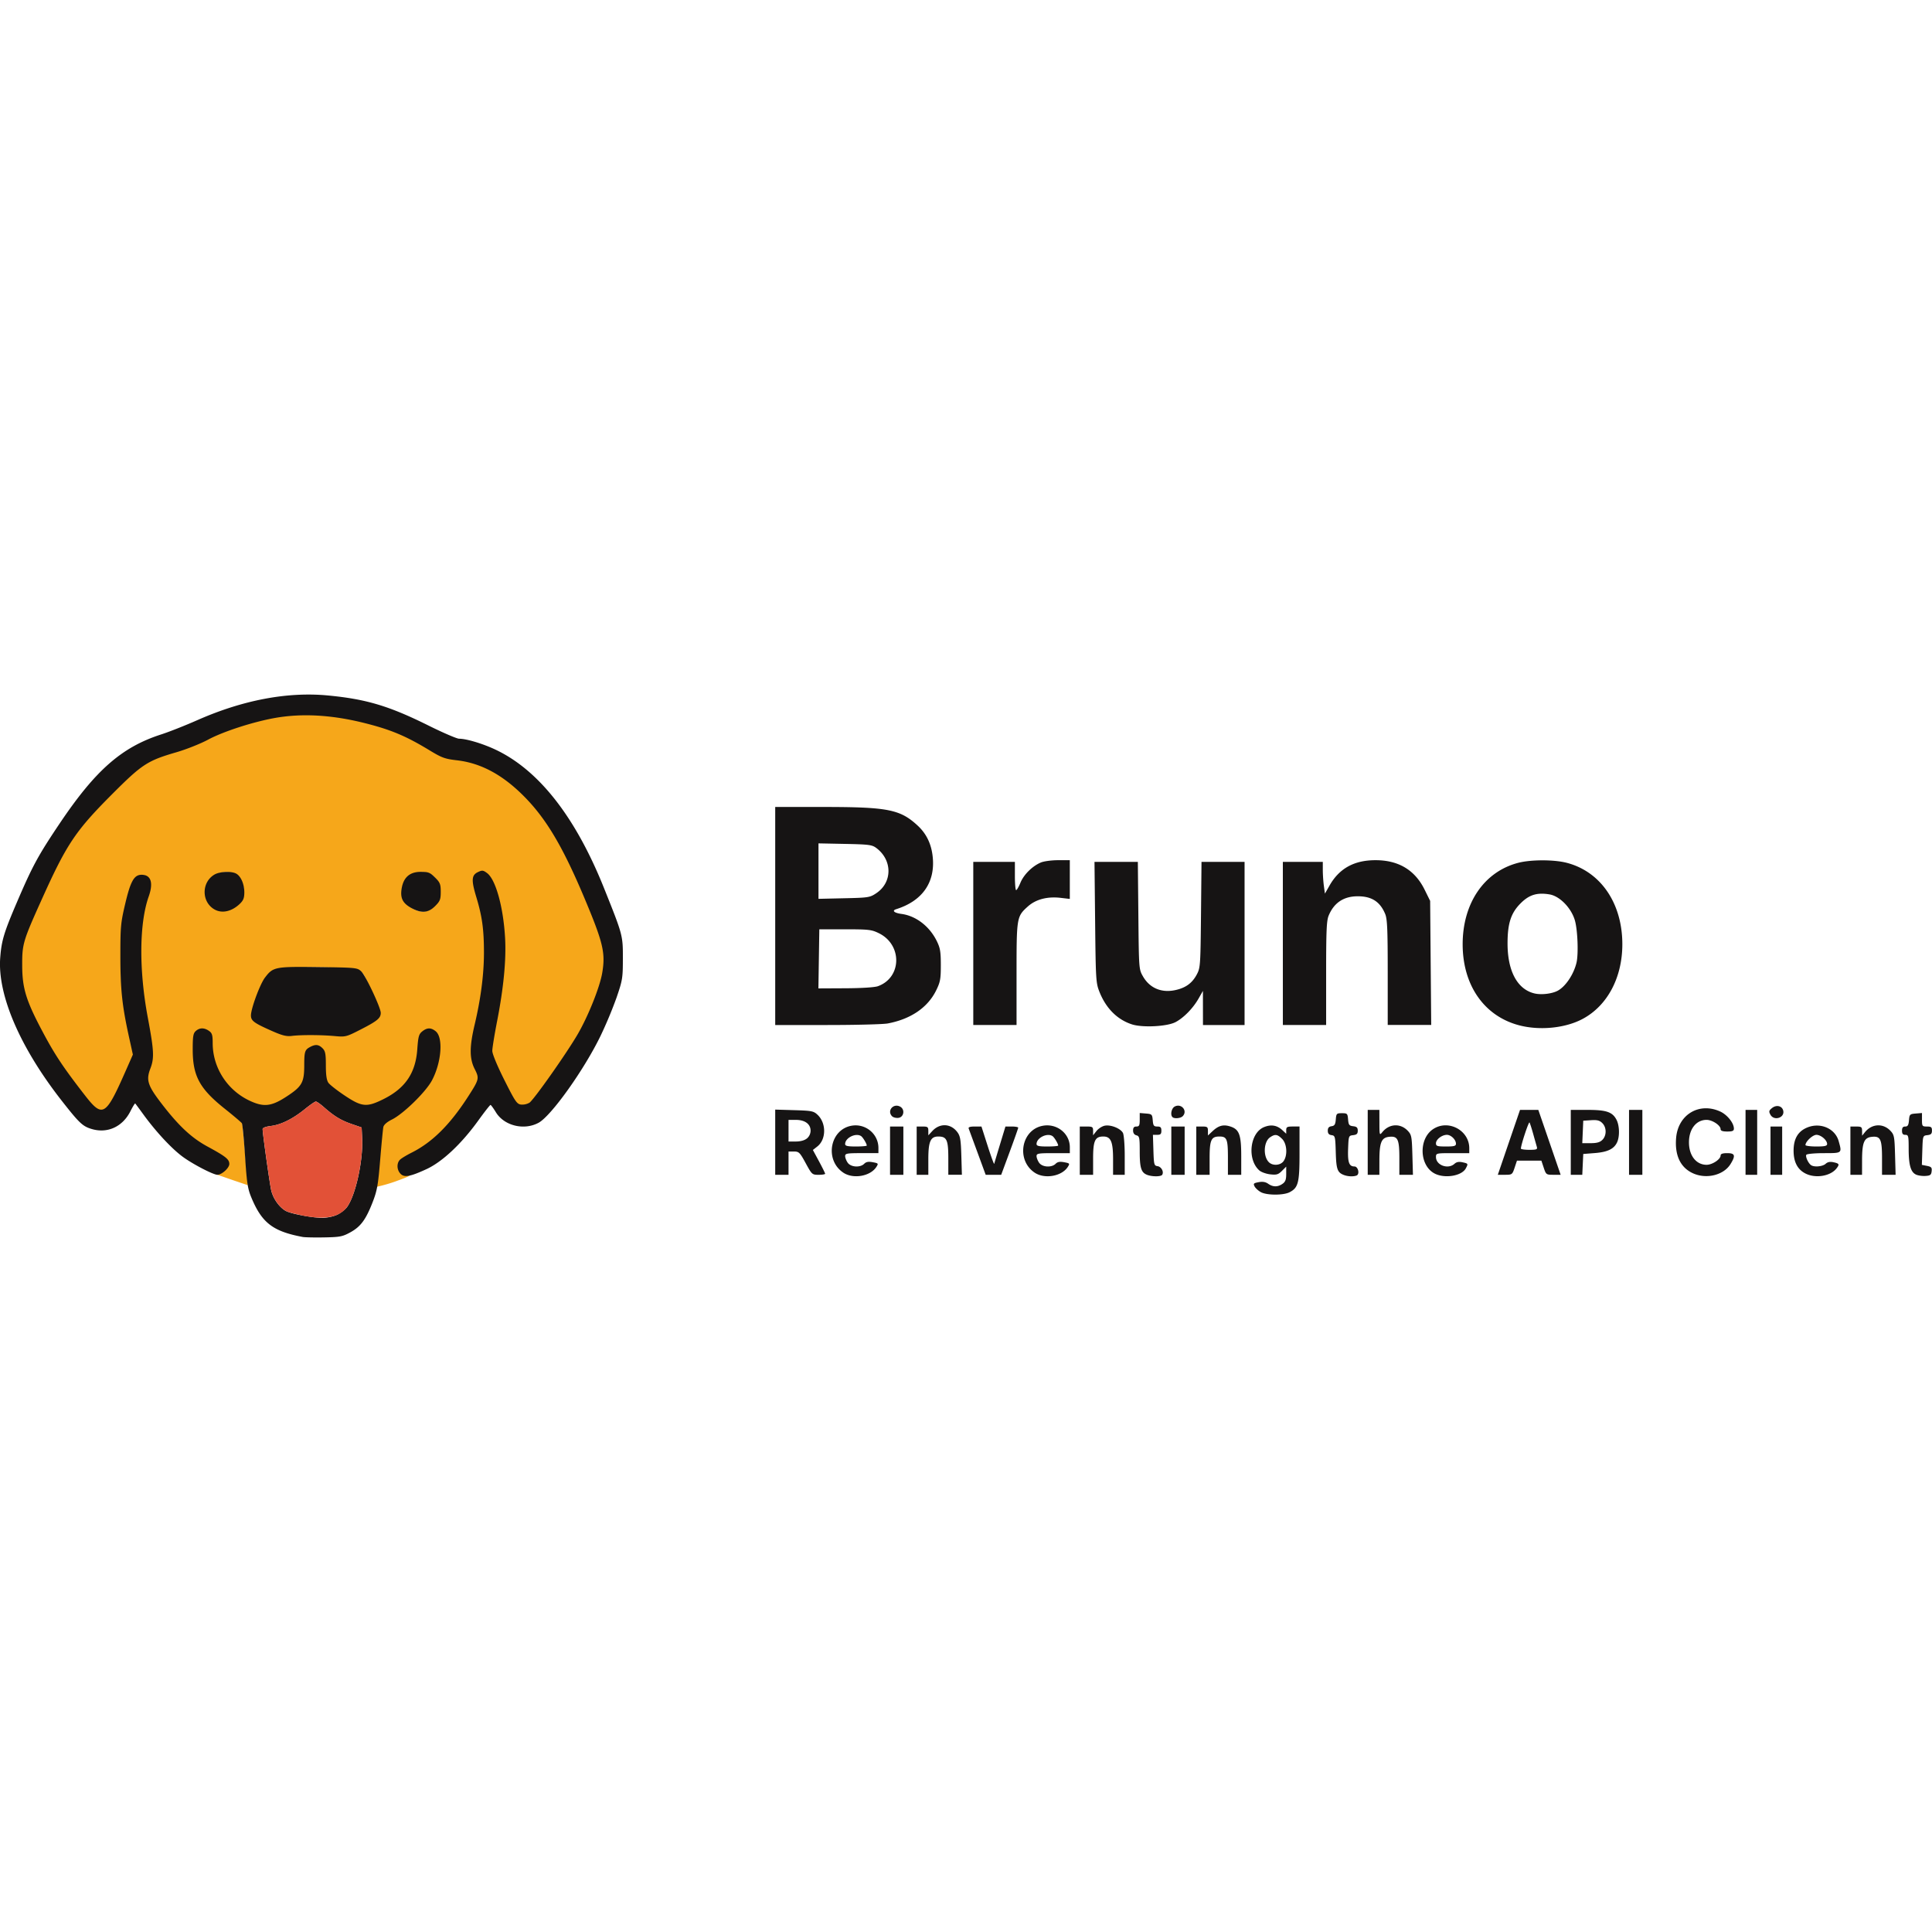 <svg xmlns="http://www.w3.org/2000/svg" width="1em" height="1em" viewBox="0 0 128 128"><path fill="#f6a71a" d="M24.989 78.256c.01-.67.326-3.656.395-3.767c.04-.066.308-.289.501-.387c.65-.33 1.78-1.34 2.27-2.005a4.56 4.56 0 0 0 .91-2.745c0-.632-.028-.749-.246-.953c-.29-.273-.572-.16-.871.06c-.158.115-.12.252-.223 1.167c-.122 1.082-.208 1.372-.594 1.931c-.669.972-2.139 1.725-3.07 1.725c-.316 0-1.97-1.004-2.356-1.464c-.276-.327-.156-.484-.156-1.316c0-1.013-.109-1.135-.662-1.135c-.543 0-.679.2-.679 1.143c0 1.133-.169 1.51-1.137 2.17c-.716.49-.898.626-1.451.621c-.478-.003-.816-.139-1.362-.431c-1.323-.708-2.206-2.075-2.217-3.484c-.004-.524.039-.75-.125-.96c-.252-.319-.687-.274-.95-.012c-.226.227-.162.908-.067 1.673c.183 1.457.841 1.998 2.341 3.505l.809.811l.104 1.06c.058.592.128 1.532.178 2.058l.095 1.004l-.988-.334l-1.162-.404c.387-.164.837-.246.879-.727c0-.223-.33-.418-1.266-.912c-1.103-.583-1.944-1.419-3.053-2.809c-1.09-1.367-1.21-1.693-.91-2.649c.255-.813.198-.648-.356-3.85c-.526-3.036-.462-5.078.15-7.352c.278-1.03.306-1.023.095-1.307c-.263-.353-.602-.165-.93.1c-.185.15-.19.336-.438 1.314c-.286 1.127-.391 1.581-.438 3.152c-.06 2.03.08 3.335.495 5.415c.149.741.358 1.579.358 1.736c0 .43-1.542 3.605-1.993 3.679c-.397.065-.748-.165-1.742-1.457c-1.23-1.598-1.785-2.555-2.552-3.974c-1.158-2.143-1.43-3.637-1.154-5.05c.194-.993.348-1.42 1.425-3.792c1.55-3.41 2.304-4.48 4.64-6.806c1.748-1.743 2.377-2.204 4.123-2.697c.56-.158 1.493-.504 2.085-.805c1.269-.645 3.318-1.286 4.863-1.524c3.15-.484 7.121.367 10.116 2.259c.59.372.82.494 1.562.577c1.608.18 3.077.98 4.495 2.392c1.51 1.503 2.603 3.382 4.174 7.125c1.011 2.407 1.182 2.762 1.117 4.044c-.067 1.301-.308 1.902-1.24 3.802c-.624 1.269-2.719 4.442-3.44 5.21c-.374.399-.88.469-1.144.175c-.252-.28-1.358-2.45-1.57-3.092c-.178-.535-.13-.495.194-2.135c.479-2.43.659-3.694.592-5.538c-.062-1.696-.461-3.33-.885-4.056c-.272-.466-.519-.564-.893-.32c-.365.24-.338.462.017 1.637c.683 2.263.666 5.1-.093 8.16c-.373 1.504-.356 2.354-.03 2.98c.133.257.177.728.177.836c0 .26-.918 1.615-1.736 2.657c-.725.925-1.535 1.663-2.702 2.294c-.867.468-.953.588-.762 1.008c.069.15.424.264.586.305c.261.065-.169.217-.932.496a11 11 0 0 1-1.264.355c-.05 0 .09-.22.093-.387m-.983-10.18s1.133-.628 1.133-1.015c0-.17-.245-.74-.53-1.388c-.379-.86-.492-1.174-.719-1.311c-.38-.232-2.518-.341-4.395-.24c-1.196.063-1.246.017-1.604.332c-.446.391-.702 1.008-1.027 2.063c-.233.755-.265.77-.06 1.045c.114.153.577.35 1.037.604l.89.313l2.214.022l2.183.003l.71-.423zm-8.52-7.966c.975-.512.84-1.7.011-2.203c-.383-.233-1.14-.136-1.543.267c-.799 1.16.09 2.692 1.532 1.936m13.188.017c.389-.36.539-.786.454-1.288c-.207-1.223-1.486-1.365-2.25-.523c-.36.397-.284 1.096-.028 1.42c.521.66 1.295.882 1.824.391"/><path fill="#161414" d="M20.045 81.95c-1.962-.369-2.694-.931-3.39-2.606c-.246-.592-.304-.968-.42-2.745c-.075-1.133-.169-2.113-.21-2.179s-.542-.492-1.116-.949c-1.69-1.345-2.141-2.179-2.141-3.953c0-.854.033-1.057.201-1.208c.253-.23.56-.233.877-.011c.205.143.245.275.245.807c0 1.63.965 3.129 2.466 3.827c.918.428 1.428.37 2.42-.279c1.03-.671 1.178-.932 1.18-2.068c.002-.928.038-1.036.405-1.23c.346-.181.556-.157.807.094c.185.185.22.368.22 1.134c0 .639.05.984.168 1.152c.093.132.582.515 1.088.852c1.137.757 1.456.784 2.576.224c1.433-.717 2.114-1.723 2.225-3.291c.06-.845.104-1.005.326-1.185c.323-.261.581-.265.894-.012c.511.414.386 2.06-.247 3.254c-.405.763-1.892 2.217-2.654 2.594c-.325.161-.535.345-.567.496c-.028.132-.122 1.11-.21 2.17c-.136 1.666-.204 2.05-.497 2.802c-.454 1.167-.794 1.628-1.48 2.005c-.518.284-.687.317-1.732.336c-.637.012-1.282-.002-1.434-.03m2.272-1.462c.249-.113.556-.352.684-.531c.567-.796 1.063-3.07.993-4.548l-.034-.712l-.667-.23c-.702-.24-1.16-.52-1.842-1.122c-.227-.202-.464-.366-.525-.366c-.062 0-.386.224-.722.497c-.799.65-1.59 1.044-2.262 1.123c-.325.039-.543.12-.543.202c0 .282.452 3.51.565 4.04c.13.606.62 1.257 1.082 1.436c.467.182 1.68.4 2.268.408c.318.005.742-.079 1.003-.197m61.22-1.506c-.166-.09-.353-.259-.415-.376c-.1-.188-.069-.222.266-.285c.264-.05.457-.017.632.105q.478.335.95.005c.19-.133.245-.28.245-.657v-.484l-.284.284c-.244.243-.354.276-.776.228c-.271-.03-.597-.148-.724-.261c-.817-.728-.63-2.473.308-2.865c.47-.196.87-.13 1.228.205l.248.232v-.24c0-.206.062-.24.441-.24h.441v1.77c0 1.96-.083 2.286-.658 2.584c-.411.213-1.507.21-1.903-.005m1.506-2.058c.274-.39.223-1.147-.099-1.469c-.314-.314-.471-.334-.803-.102c-.421.295-.466 1.253-.076 1.643c.257.257.775.22.978-.072m-58.52.826c-.247-.272-.246-.72 0-.937c.107-.094.442-.294.745-.446c1.382-.693 2.556-1.862 3.774-3.76c.705-1.097.721-1.166.408-1.783c-.349-.69-.35-1.47 0-2.948c.408-1.728.615-3.336.614-4.78c-.001-1.521-.12-2.386-.506-3.662c-.34-1.125-.319-1.453.106-1.656c.282-.134.347-.128.606.064c.576.426 1.085 2.272 1.196 4.333c.077 1.427-.102 3.28-.526 5.456c-.178.91-.323 1.806-.323 1.991c0 .2.326.988.799 1.93c.72 1.435.83 1.596 1.11 1.628a.97.97 0 0 0 .551-.123c.29-.19 2.484-3.304 3.204-4.549c.7-1.207 1.46-3.113 1.619-4.053c.224-1.33.063-2.004-1.19-4.983c-1.392-3.307-2.471-5.144-3.88-6.6c-1.458-1.507-2.934-2.316-4.563-2.502c-.78-.09-.997-.168-1.779-.643c-1.588-.967-2.593-1.389-4.36-1.83c-2.142-.535-4.097-.647-5.877-.337c-1.452.254-3.459.902-4.46 1.441c-.499.268-1.441.644-2.095.834c-1.927.56-2.283.793-4.279 2.793c-2.402 2.408-2.995 3.291-4.605 6.86c-1.295 2.87-1.347 3.047-1.34 4.504c.008 1.511.264 2.324 1.399 4.45c.775 1.453 1.337 2.295 2.712 4.068c1.23 1.586 1.406 1.483 2.784-1.65l.437-.992l-.27-1.229c-.444-2.026-.558-3.108-.558-5.309c0-1.934.024-2.2.324-3.467c.353-1.495.588-1.908 1.083-1.908c.62 0 .792.526.471 1.437c-.63 1.784-.653 4.863-.062 8.018c.413 2.202.438 2.69.17 3.386c-.291.763-.177 1.122.736 2.31c1.138 1.482 1.984 2.275 3.043 2.85c1.22.663 1.453.849 1.453 1.159c0 .264-.498.716-.79.716c-.268 0-1.555-.663-2.25-1.159c-.73-.521-1.785-1.647-2.634-2.81c-.287-.395-.54-.735-.56-.756s-.164.211-.319.517c-.52 1.029-1.518 1.486-2.563 1.176c-.6-.178-.824-.388-1.988-1.875C1.321 69.39-.175 65.909.015 63.443c.087-1.13.247-1.663 1.107-3.669c1.032-2.408 1.4-3.086 2.828-5.212c2.378-3.54 4.114-5.062 6.731-5.905c.51-.164 1.59-.59 2.4-.948c3.01-1.328 5.957-1.886 8.63-1.634c2.54.24 4.054.691 6.664 1.987c.973.484 1.893.88 2.044.88c.481 0 1.563.324 2.408.723c2.869 1.353 5.297 4.45 7.189 9.17c1.248 3.114 1.254 3.133 1.251 4.662c-.001 1.304-.024 1.443-.417 2.591a28 28 0 0 1-1.062 2.542c-1.094 2.253-3.267 5.3-4.105 5.756c-.967.526-2.288.198-2.834-.703c-.16-.261-.317-.477-.351-.479s-.4.464-.812 1.036c-1.112 1.543-2.379 2.732-3.427 3.217c-1.096.506-1.486.572-1.737.294m29.349-.06c-1.255-.837-.89-2.867.558-3.111c.923-.156 1.769.55 1.769 1.477v.341h-1.103c-.983 0-1.102.022-1.102.196c0 .108.077.307.171.441c.208.297.826.335 1.092.068c.13-.13.282-.157.569-.103c.372.07.383.085.235.315c-.401.62-1.533.815-2.189.377m1.555-1.796c0-.12-.255-.545-.375-.625c-.352-.236-1.058.113-1.058.522c0 .13.153.165.716.165c.394 0 .717-.028.717-.062m11.126 1.797c-1.255-.838-.89-2.868.558-3.112c.926-.157 1.769.523 1.769 1.427v.391h-1.103c-.983 0-1.102.022-1.102.196c0 .108.077.307.171.441c.208.297.826.335 1.092.068c.13-.13.282-.157.569-.103c.372.07.383.085.235.315c-.401.62-1.533.815-2.189.377m1.555-1.797c0-.12-.255-.545-.375-.625c-.352-.236-1.058.113-1.058.522c0 .13.153.165.716.165c.395 0 .717-.028.717-.062m5.88 1.936c-.381-.153-.477-.464-.477-1.546c0-.917-.02-1.015-.22-1.068c-.143-.037-.22-.15-.22-.32c0-.19.06-.263.22-.263c.184 0 .22-.074.22-.448v-.447l.414.034c.39.032.415.056.448.447c.029.356.072.414.303.414c.213 0 .269.057.269.276c0 .221-.055.275-.28.275h-.28l.032 1.02c.03.956.047 1.023.274 1.055c.25.035.432.372.31.57c-.084.135-.68.135-1.014.001m13.028.006c-.41-.166-.484-.381-.516-1.5c-.03-1.042-.044-1.098-.28-1.132c-.177-.025-.248-.11-.248-.295c0-.186.07-.27.248-.296c.2-.028.255-.116.282-.449c.032-.39.056-.413.407-.413s.375.024.407.413c.03.36.074.418.337.449c.236.027.304.093.304.296s-.068.268-.304.296c-.298.034-.303.047-.335.9c-.034.902.063 1.174.419 1.174c.247 0 .366.514.14.601c-.219.084-.593.065-.861-.044m6.02-.096c-1.006-.54-1.053-2.302-.079-2.94c1-.656 2.388.083 2.388 1.27v.327H96.24c-1.083 0-1.103.005-1.103.259c0 .542.799.833 1.225.448c.136-.124.295-.154.532-.102c.38.084.385.094.22.404c-.273.509-1.413.691-2.08.334m1.427-1.968c0-.267-.328-.588-.6-.588c-.33 0-.724.304-.724.558c0 .188.08.214.662.214c.545 0 .662-.032.662-.184m15.704 1.96c-.836-.38-1.22-1.193-1.116-2.362c.138-1.535 1.529-2.363 2.915-1.733c.468.212.91.762.911 1.134c0 .152-.094.193-.44.193c-.309 0-.441-.047-.441-.158c0-.25-.55-.614-.928-.614c-.689 0-1.168.61-1.168 1.489s.48 1.488 1.168 1.488c.378 0 .928-.364.928-.614c0-.11.132-.158.44-.158c.518 0 .566.16.217.724c-.454.735-1.595 1.015-2.486.611m7.456.016c-.531-.268-.791-.766-.791-1.514c0-.796.296-1.292.918-1.541c.873-.35 1.839.076 2.07.912c.224.804.24.792-.981.792c-.603 0-1.126.049-1.163.108c-.075.12.13.565.318.69c.213.142.76.09.96-.091c.136-.124.295-.154.532-.102c.371.082.398.136.197.398c-.397.52-1.387.688-2.06.348m1.43-1.957c0-.255-.41-.607-.709-.607c-.248 0-.725.445-.725.677c0 .052.323.095.717.095c.564 0 .717-.035.717-.165m5.877 2.02c-.342-.168-.474-.644-.474-1.706c0-.847-.018-.92-.22-.92c-.162 0-.221-.074-.221-.276c0-.2.06-.276.214-.276c.167 0 .221-.09.248-.414c.032-.39.057-.415.448-.447l.413-.034v.447c0 .424.018.448.331.448c.277 0 .33.044.33.268c0 .211-.064.276-.302.304c-.303.034-.304.038-.336 1.001l-.031.967l.34.068c.29.058.336.112.308.357c-.028.244-.092.291-.42.31c-.212.013-.494-.03-.628-.096m-75.568-2.14v-2.16l1.26.037c1.155.034 1.283.06 1.544.305c.59.555.582 1.632-.015 2.102l-.294.231l.407.753c.223.414.406.784.406.822c0 .039-.195.07-.434.07c-.425 0-.445-.018-.855-.771c-.387-.71-.448-.772-.778-.772l-.359-.001v1.544h-.882zm2.097-.245a.68.68 0 0 0 .246-.517c0-.443-.374-.717-.977-.717h-.484v1.433h.484c.303 0 .577-.074.73-.2m5.512.806v-1.599h.882v3.198h-.882zm1.764 0v-1.599h.386c.344 0 .386.032.386.292v.292l.266-.288c.498-.536 1.224-.503 1.657.077c.192.257.233.5.264 1.564l.037 1.26h-.9v-1.094c0-1.218-.103-1.441-.664-1.441c-.515 0-.66.331-.66 1.513v1.023h-.772zm4.036.138l-.589-1.6c-.036-.095.083-.137.396-.137h.449l.412 1.286c.227.707.422 1.24.434 1.185s.185-.634.383-1.286l.36-1.185h.423c.232 0 .423.035.423.077s-.254.762-.564 1.599l-.563 1.522h-1.028zm6.77-.138v-1.599h.442c.403 0 .44.025.44.29v.291l.223-.282c.122-.155.365-.314.54-.352c.392-.086 1.05.173 1.214.477c.065.123.119.796.119 1.498v1.276h-.772V76.81c0-1.175-.146-1.513-.65-1.513c-.547 0-.673.277-.673 1.47v1.066h-.882zm6.065 0v-1.599h.883v3.198h-.883zm1.654 0v-1.599h.386c.346 0 .386.031.386.296v.297l.304-.284c.404-.379.723-.461 1.189-.308c.585.193.713.548.713 1.978v1.219h-.882v-1.136c0-1.233-.068-1.4-.566-1.4c-.544 0-.647.23-.647 1.441v1.095h-.883zm11.358-.551v-2.15h.772l.003.854c.002.827.008.847.193.62c.458-.566 1.202-.604 1.689-.086c.245.26.268.386.302 1.597l.037 1.315h-.9v-1.082c0-1.274-.1-1.49-.665-1.435c-.521.05-.655.366-.657 1.552l-.002.965h-.772zm9.354 0l.736-2.148h.606l.607-.001l.74 2.15l.739 2.149h-.482c-.47 0-.487-.013-.639-.469l-.156-.469h-1.617l-.156.47c-.152.454-.17.468-.635.468h-.478zm1.852.303c-.03-.106-.14-.49-.241-.855c-.102-.364-.212-.707-.245-.763c-.05-.085-.564 1.468-.572 1.728c-.002.046.249.083.556.083c.48 0 .55-.027.502-.193m2.247-.303v-2.15h1.108c1.251 0 1.654.137 1.923.657c.198.384.218 1.096.04 1.486c-.202.443-.629.65-1.472.717l-.772.061l-.033.69l-.032.689h-.762Zm2.095-.166c.287-.286.284-.82-.005-1.108c-.177-.177-.34-.22-.745-.193l-.518.033l-.032.744l-.033.745h.556c.41 0 .615-.059.777-.22m1.765.166v-2.15h.882v4.3h-.882zm7.719 0v-2.15h.771v4.3h-.771zm1.654.55v-1.598h.772v3.198h-.772zm5.293 0v-1.598h.386c.346 0 .386.03.388.303l.002.303l.19-.235c.46-.565 1.203-.603 1.69-.085c.245.26.269.386.302 1.597l.037 1.315h-.9v-1.082c0-1.274-.1-1.49-.664-1.435c-.522.05-.656.366-.658 1.552l-.002.965h-.771zm-63.49-2.277c-.358-.359.077-.884.532-.64c.336.18.254.701-.118.745c-.152.018-.338-.03-.413-.105m18.573.054c-.155-.155-.064-.585.147-.698c.445-.238.88.288.53.64c-.143.142-.557.178-.677.058m39.613-.167c-.11-.204-.093-.27.106-.43c.28-.228.643-.16.737.137c.156.49-.598.752-.843.293m-99.265-5.536c-1.204-.532-1.401-.678-1.4-1.035c.003-.462.6-2.076.93-2.507c.54-.708.658-.731 3.532-.694c2.51.032 2.584.04 2.845.285c.29.273 1.293 2.404 1.293 2.748c0 .346-.224.534-1.293 1.083c-.996.511-1.034.52-1.765.454c-.89-.081-2.23-.086-2.841-.009c-.344.043-.632-.029-1.301-.325m82.625-.378c-2.318-.606-3.746-2.652-3.746-5.369c0-2.725 1.426-4.813 3.686-5.398c.843-.218 2.365-.218 3.207 0c2.253.583 3.686 2.68 3.686 5.398c0 2.196-.98 4.05-2.605 4.932c-1.146.622-2.848.798-4.228.437m2.536-2.284c.524-.27 1.07-1.076 1.259-1.86c.14-.581.077-2.198-.11-2.823c-.245-.82-1.004-1.594-1.673-1.706c-.829-.138-1.348.02-1.917.589c-.641.64-.867 1.332-.867 2.66c0 1.83.647 3.036 1.778 3.31c.44.107 1.144.03 1.53-.17m-28.197 2.22c-.971-.316-1.717-1.064-2.15-2.156c-.231-.583-.245-.802-.285-4.61l-.042-3.997h2.872l.035 3.556c.034 3.538.036 3.559.303 4.026c.45.786 1.237 1.115 2.166.907c.677-.152 1.096-.46 1.4-1.027c.236-.443.246-.586.28-3.96l.034-3.502h2.853V67.91H79.7l-.002-1.13l-.001-1.131l-.282.496c-.37.654-.989 1.287-1.535 1.574c-.559.293-2.187.376-2.89.147m-23.63-7.18v-7.222h3.188c4.268 0 5.086.16 6.241 1.226c.598.551.929 1.246 1.01 2.126c.156 1.665-.704 2.878-2.424 3.42c-.302.096-.133.249.347.313c.964.13 1.859.817 2.343 1.8c.226.46.267.705.267 1.59c0 .925-.036 1.122-.309 1.677c-.558 1.136-1.676 1.901-3.203 2.19c-.299.057-2.1.104-4.001.104H51.36Zm6.81 4.65c1.58-.573 1.619-2.739.062-3.506c-.49-.24-.665-.261-2.24-.261h-1.71l-.03 1.957l-.03 1.958l1.795-.009c1.08-.005 1.937-.06 2.153-.138m-.12-6.156c1.084-.717 1.085-2.2.001-3.004c-.279-.207-.49-.234-2.067-.266l-1.757-.035v3.674l1.69-.038c1.615-.035 1.71-.05 2.133-.33m6.432 3.326V57.1h2.757v.937c0 .516.037.937.083.937c.045 0 .174-.222.285-.493c.223-.541.793-1.104 1.357-1.34c.2-.083.712-.151 1.139-.151h.775v2.566l-.6-.07c-.89-.105-1.656.097-2.187.576c-.733.662-.742.714-.742 4.478v3.367h-2.867zm20.51 0V57.1h2.647v.536c0 .295.032.768.07 1.052l.071.516l.31-.543c.646-1.13 1.63-1.671 3.038-1.671q2.296-.002 3.26 1.96l.363.736l.035 4.11l.035 4.11H91.94V64.43c0-2.88-.03-3.546-.17-3.882c-.34-.812-.892-1.167-1.815-1.167q-1.393 0-1.925 1.274c-.141.34-.17.991-.17 3.83v3.423h-2.867ZM14.223 60.26c-.88-.488-.889-1.802-.016-2.317c.343-.203 1.114-.239 1.435-.067c.314.168.545.694.545 1.239c0 .381-.063.541-.303.77c-.528.503-1.169.648-1.66.375m13.075-.078c-.606-.32-.787-.655-.694-1.28c.115-.766.533-1.14 1.274-1.14c.502 0 .616.046.946.376s.375.443.375.948s-.045.618-.375.948c-.442.443-.886.486-1.526.148"/><path fill="#e25137" d="M20.045 80.532c-.394-.08-.843-.194-.999-.255c-.461-.179-.952-.83-1.082-1.436c-.113-.53-.565-3.758-.565-4.04c0-.082.218-.163.543-.202c.671-.08 1.463-.472 2.262-1.123c.336-.273.66-.497.722-.497s.297.164.525.366c.683.603 1.14.881 1.842 1.123l.667.23l.034.711c.07 1.478-.426 3.752-.993 4.548c-.49.687-1.464.877-2.956.575"/></svg>